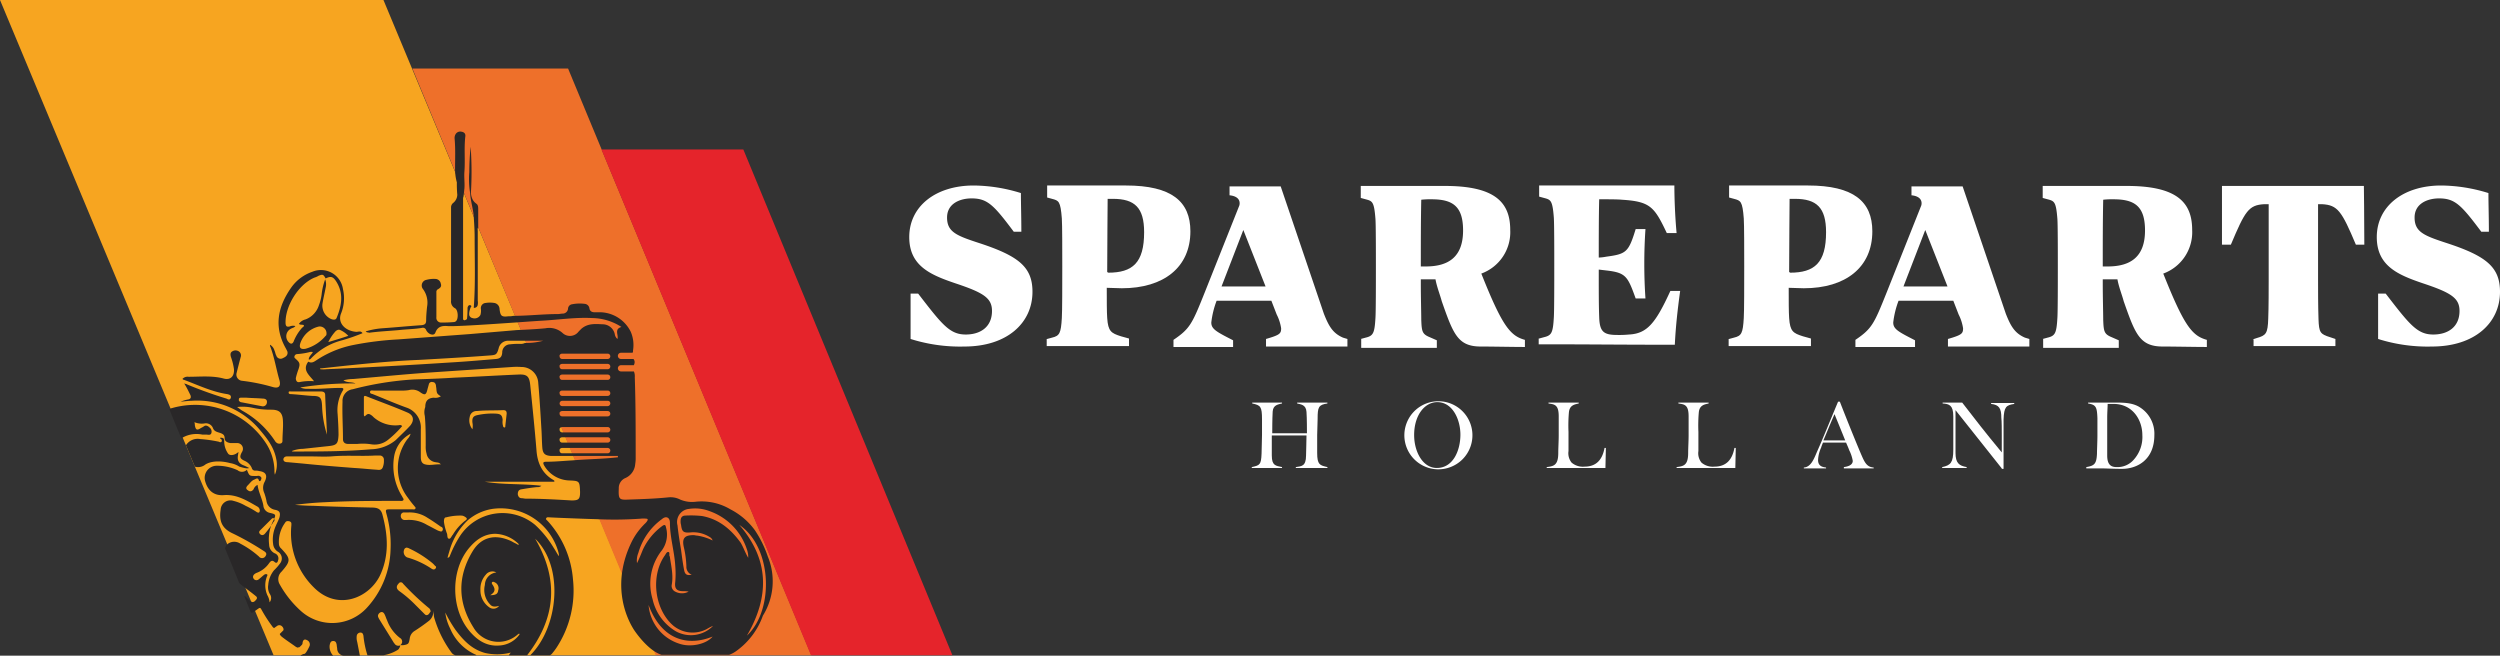 <svg viewBox="0 0 562 147.4" height="147.4" width="562" xmlns="http://www.w3.org/2000/svg">
  <rect x="0" y="0" width="562" height="147.4" fill="#333333" stroke="none"/>
  <g transform="translate(-121.4 -239.8)" id="Spareparts-logo-fullcolor-2">
    <g id="Spareparts_Holland_00000006678212663875916140000018147446893362992550_">
      <g transform="translate(46)" data-name="Group 1" id="Group_1">
        <g id="Holland_00000168082677371386457050000011171366035231399330_">
          <path fill="#fff" d="M366.7,345v-.2c1.2-.2,2.3-.1,2.3-2.6,0-.9.1-2.8.1-4.5h-7.8v4.5c0,2.3.9,2.3,2.3,2.6v.2h-6.8v-.2c1.8-.4,2.1-.5,2.2-3,0-1.2.1-2.7.1-4.2v-3.5c0-2.9-.3-3.2-2.2-3.6v-.2h6.7v.2c-.8.2-2,.3-2.1,1.8-.1,1.7-.1,4.4-.1,4.9h7.8c0-.5,0-3.4-.1-4.8-.1-1.7-1.4-1.7-2.1-1.9v-.2h6.8v.2c-2,.3-2.2.8-2.2,3.5,0,1.4-.1,2.3-.1,3.6v4c0,2.7.6,2.8,2.3,3.2v.2Z" data-name="Path 1" id="Path_1"></path>
          <path fill="#fff" d="M398.5,345.3a7.652,7.652,0,1,1,5.625-2.2A7.7,7.7,0,0,1,398.5,345.3Zm5.2-7.8c0-3.3-1.7-7.3-5.2-7.3-2.8,0-5.2,2.9-5.2,7.4,0,3.7,1.9,7.4,5.1,7.4C402.1,345,403.7,341,403.7,337.5Z" data-name="Path 2" id="Path_2"></path>
          <path fill="#fff" d="M423.1,345v-.2c1.6-.2,2.6-.4,2.6-3.2,0-1.2.1-2.5.1-4v-4.2c0-2.6-.9-2.7-2.3-2.9v-.2h6.8v.2c-.8.2-2,.3-2.2,1.9a34.541,34.541,0,0,0-.1,4.5v4.3a3.344,3.344,0,0,0,.7,2.6,3.887,3.887,0,0,0,2.9.9c2.6,0,4-1.5,4.5-4.2h.3l-.1,4.5H423.1Z" data-name="Path 3" id="Path_3"></path>
          <path fill="#fff" d="M452.3,345v-.2c1.6-.2,2.6-.4,2.6-3.2,0-1.2.1-2.5.1-4v-4.2c0-2.6-.9-2.7-2.3-2.9v-.2h6.8v.2c-.8.2-2,.3-2.2,1.9a34.541,34.541,0,0,0-.1,4.5v4.3a3.344,3.344,0,0,0,.7,2.6,3.887,3.887,0,0,0,2.9.9c2.6,0,4-1.5,4.5-4.2h.3l-.1,4.5H452.3Z" data-name="Path 4" id="Path_4"></path>
          <path fill="#fff" d="M489.9,345v-.2c.8-.1,2-.4,2-1.4a8.4,8.4,0,0,0-.8-2.4c-.2-.6-.5-1.2-.7-1.7h-5.2c-.1.3-.3.7-.4,1.1a7.565,7.565,0,0,0-.7,2.8c0,1.4,1,1.6,1.8,1.7v.2h-5v-.2c1.5-.1,2.2-1.7,2.9-3.4,1.6-3.6,2.7-6.4,4.8-11.4h.4c1.9,4.9,4.2,10.5,4.9,12.1s1.2,2.6,2.7,2.7v.2h-6.7Zm.3-6.2c-.8-2-1.5-3.7-2.4-5.9-1.1,2.5-1.6,3.8-2.5,5.9Z" data-name="Path 5" id="Path_5"></path>
          <path fill="#fff" d="M525.4,345.1,515,332v9.6c0,2.3.8,2.9,2.5,3.2v.2H512v-.2c1.9-.4,2.5-1,2.5-3.9v-7.5c0-2.5-.9-2.8-2.4-2.9v-.2h4.4c3.1,4,5,6.5,8.9,11.2v-3.8c0-1.5,0-3.1-.1-4,0-2.1-.5-2.9-2.3-3.1v-.2h5.2v.2c-1.8.3-2.3.6-2.4,3.5v11.1h-.4Z" data-name="Path 6" id="Path_6"></path>
          <path fill="#fff" d="M544.4,345v-.2c1.8-.3,2.3-.7,2.4-3,0-.9.1-2.7.1-4.2v-3.8c-.1-2.5-.3-3-2.1-3.3v-.2h6.3c2,0,3.9.1,5.4,1.1a7.01,7.01,0,0,1,3.2,6.2c0,5.6-3.9,7.6-7.3,7.6-1.9,0-3.4-.1-4.3-.1h-3.7Zm4.7-11.3v8.5c0,2,.8,2.6,2.1,2.6a4.822,4.822,0,0,0,3.9-1.7,7.619,7.619,0,0,0,1.9-5.5c0-3.3-2.1-7-6.5-7h-1.3c0,.7-.1,1.9-.1,3.1Z" data-name="Path 7" id="Path_7"></path>
        </g>
      </g>
      <g transform="translate(-0.1)" data-name="Group 2" id="Group_2">
        <path fill="#fff" d="M326.2,316V305.8h1.7c5.4,7,7.1,9.2,10.7,9.2,3.3,0,5.9-1.7,5.9-5.3,0-2.9-1.9-4.1-8.2-6.2-5.6-1.9-10.4-3.9-10.4-10.4,0-6.9,5.9-11.6,14.5-11.6a36.749,36.749,0,0,1,10.6,1.7c0,2.6.1,5.3.1,8.7h-1.7c-4.5-6-5.9-7.5-9.5-7.5-2.5,0-5.5,1.1-5.5,4.3,0,3.3,2.2,4.1,7.4,5.8,8.8,2.9,11.8,5.4,11.8,10.9,0,7-5.7,12.3-15.3,12.3A37.031,37.031,0,0,1,326.2,316Z" data-name="Path 8" id="Path_8"></path>
        <path fill="#fff" d="M656.1,316V305.8h1.7c5.4,7,7.1,9.2,10.7,9.2,3.3,0,5.9-1.7,5.9-5.3,0-2.9-1.9-4.1-8.2-6.2-5.6-1.9-10.4-3.9-10.4-10.4,0-6.9,5.9-11.6,14.5-11.6a36.749,36.749,0,0,1,10.6,1.7c0,2.6.1,5.3.1,8.7h-1.7c-4.5-6-5.9-7.5-9.5-7.5-2.5,0-5.5,1.1-5.5,4.3,0,3.3,2.2,4.1,7.4,5.8,8.8,2.9,11.8,5.4,11.8,10.9,0,7-5.7,12.3-15.3,12.3A37.032,37.032,0,0,1,656.1,316Z" data-name="Path 9" id="Path_9"></path>
        <path fill="#fff" d="M510.2,316l1.1-.3c1.7-.4,2-1,2.2-4.4.1-1.4.1-7.8.1-11.6,0-3.3,0-9.5-.1-10.8-.3-3.9-.7-4-2.2-4.4l-1.1-.3v-2.7h17.7c10.3,0,14.5,3.6,14.5,10.3,0,8.1-6,12.8-15.4,12.8-1.2,0-2.3-.1-3.4-.1,0,3,0,5.4.1,6.8.2,3,.9,3.4,3.1,4.1l1.8.5v1.7H510.1V316Zm13.7-14.9c5.5,0,8.1-2.2,8.1-9.1,0-5.5-2.1-7.5-7-7.5h-1.2c0,3.6-.1,9.1-.1,16.5h.2Z" data-name="Path 10" id="Path_10"></path>
        <path fill="#fff" d="M356.9,316l1.1-.3c1.7-.4,2-1,2.2-4.4.1-1.4.1-7.8.1-11.6,0-3.3,0-9.5-.1-10.8-.3-3.9-.7-4-2.2-4.4l-1.1-.3v-2.7h17.7c10.3,0,14.5,3.6,14.5,10.3,0,8.1-6,12.8-15.4,12.8-1.2,0-2.3-.1-3.4-.1,0,3,0,5.4.1,6.8.2,3,.9,3.4,3.1,4.1l1.8.5v1.7H356.8V316Zm13.7-14.9c5.5,0,8.1-2.2,8.1-9.1,0-5.5-2.1-7.5-7-7.5h-1.2c0,3.6-.1,9.1-.1,16.5h.2Z" data-name="Path 11" id="Path_11"></path>
        <path fill="#fff" d="M580.7,316l1.1-.3c1.7-.4,2-1,2.2-4.4.1-1.4.1-7.8.1-11.5,0-3.3,0-9.5-.1-10.8-.3-3.9-.7-4-2.2-4.4l-1.1-.3v-2.7h18.9c11.3,0,14.7,3.7,14.7,9.9a9.9,9.9,0,0,1-6.5,9.8c4.7,11.8,6.5,14,9.8,14.9v1.6c-2.8,0-7-.1-9.9-.1-5.2,0-6.2-2.8-8.8-10.2-.3-1.2-1.1-3.2-1.4-4.9h-3.3v1c0,3,.1,6.6.1,8.1.1,2.6.2,3.2,1.9,3.9l1.6.7V318h-17v-2Zm14.6-16.3c5.2,0,8.4-2.2,8.4-8.1,0-5.5-2.4-7-7.1-7a16.95,16.95,0,0,0-2.3.1c-.1,4.7-.1,9.9-.1,15Z" data-name="Path 12" id="Path_12"></path>
        <path fill="#fff" d="M427.4,316l1.1-.3c1.7-.4,2-1,2.2-4.4.1-1.4.1-7.8.1-11.5,0-3.3,0-9.5-.1-10.8-.3-3.9-.7-4-2.2-4.4l-1.1-.3v-2.7h18.9c11.3,0,14.7,3.7,14.7,9.9a9.9,9.9,0,0,1-6.5,9.8c4.7,11.8,6.5,14,9.8,14.9v1.6c-2.8,0-7-.1-9.9-.1-5.2,0-6.2-2.8-8.8-10.2-.3-1.2-1.1-3.2-1.4-4.9h-3.3v1c0,3,.1,6.6.1,8.1.1,2.6.2,3.2,1.9,3.9l1.6.7V318h-17v-2ZM442,299.7c5.2,0,8.4-2.2,8.4-8.1,0-5.5-2.4-7-7.1-7a16.945,16.945,0,0,0-2.3.1c-.1,4.7-.1,9.9-.1,15Z" data-name="Path 13" id="Path_13"></path>
        <path fill="#fff" d="M467.5,315.9l1.1-.3c1.7-.4,2-1,2.2-4.4.1-1.4.1-7.8.1-11.6,0-3.3,0-9.5-.1-10.9-.3-3.9-.7-4-2.2-4.4l-1.1-.3v-2.5h30.4c0,2.2.1,6.4.5,10.7h-2.2c-2.8-5.9-3.7-7.1-10.1-7.5-1-.1-3.2-.1-5.1-.1-.1,3.6-.1,9.8-.1,13.1a11.134,11.134,0,0,0,1.7-.2c4.5-.6,5-1,6.6-6.2h2.2a116.02,116.02,0,0,0,0,15.6h-2.2c-1.8-5-2.2-5.8-6.6-6.3l-1.7-.2c0,5.2,0,8.1.1,10.7.1,3.3,1,4,4.1,4a22.6,22.6,0,0,0,2.6-.1c4.1-.2,6-2.6,9.3-9.8h2.2c-.6,4.4-1,8-1.2,12.1-13.7,0-17.6-.1-30.6-.1v-1.3Z" data-name="Path 14" id="Path_14"></path>
        <path fill="#fff" d="M627.9,316.1l.9-.3c2.1-.6,2.5-1,2.6-4.4.1-2.4.1-7,.1-8.8V285.7h-1c-3.5.2-4.3,1.5-7.5,9.1h-2V281.6h31.9c0,.7.1,6.9.1,13.2h-1.9c-3.2-7.6-4.1-8.9-7.6-9.1h-.9v16.8c0,2.2,0,6.1.1,9,.1,3.1.4,3.4,2.6,4.1l1.2.4v1.6H628.1v-1.5Z" data-name="Path 15" id="Path_15"></path>
        <path fill="#fff" d="M423.4,315.7c-2.3-1-3.2-2.6-4.3-5.4l-9.7-28.6H397.9v2c2.9.3,2.2,2.3,2.2,2.3l-7.8,19.6c-2.8,7-3.3,8.1-7,10.6v1.6h13.4v-1.5c-3.7-1.9-4.9-2.5-4.9-4a20.044,20.044,0,0,1,1.2-4.9h12.3l1.2,3.1a10.088,10.088,0,0,1,1,3.1c0,1.2-.3,1.5-3.4,2.4v1.7h18.3V316Zm-27.3-11.5,4.9-12.7,5,12.7Z" data-name="Path 16" id="Path_16"></path>
        <path fill="#fff" d="M576.7,315.7c-2.3-1-3.2-2.6-4.3-5.4l-9.7-28.6H551.2v2c2.9.3,2.2,2.3,2.2,2.3l-7.8,19.6c-2.8,7-3.3,8.1-7,10.6v1.6H552v-1.5c-3.7-1.9-4.9-2.5-4.9-4a20.041,20.041,0,0,1,1.2-4.9h12.3l1.2,3.1a10.087,10.087,0,0,1,1,3.1c0,1.2-.3,1.5-3.4,2.4v1.7h18.3V316Zm-27.3-11.5,4.9-12.7,5,12.7Z" data-name="Path 17" id="Path_17"></path>
      </g>
    </g>
    <g id="Beeldmerk">
      <g data-name="Group 3" id="Group_3">
        <g id="Kleuren_00000119096738510989230390000011800978886105712256_">
          <path fill="#f7a520" d="M121.4,239.8h86.2L269,387.1H182.9Z" data-name="Path 18" id="Path_18"></path>
          <path fill="#ee702a" d="M214.1,255.2h35l54.7,131.9h-35Z" data-name="Path 19" id="Path_19"></path>
          <path fill="#e5242b" d="M256.6,273.4h31.9l47,113.7H303.7Z" data-name="Path 20" id="Path_20"></path>
        </g>
        <g id="Tractor_00000051361075420479094200000013513254331278981819_">
          <path fill="#292728" d="M173.1,343.9a5.387,5.387,0,0,1,2.1.8c.1,0,1.7.6,2.2.3a14.093,14.093,0,0,0-1.5-.7c-1.6-.8-.9-2.2-.9-2.9-1,.9-2,.8-2.3.4a4.829,4.829,0,0,1-.9-2.8c0-.7-.2-.8-.9-.8-.1.2.1.2.2.3a.471.471,0,0,1,.1.6c-.2.2-.4.1-.6,0a30.348,30.348,0,0,0-4.2-.6,3.109,3.109,0,0,0-3.2,1.4l2,4.8a2.586,2.586,0,0,0,2.4-.5C169.8,342.9,173.1,343.9,173.1,343.9Z" data-name="Path 21" id="Path_21"></path>
          <path fill="#292728" d="M294,364.9a24.9,24.9,0,0,0-2.9-5.9,15.678,15.678,0,0,0-5.5-4.7,12.647,12.647,0,0,0-7.9-1.7,6.741,6.741,0,0,1-3.4-.5,4.678,4.678,0,0,0-2.6-.5c-2.9.3-5.9.4-8.9.5-2.2.1-2.4,0-2.3-2.5a2.438,2.438,0,0,1,1.4-2.3,3.733,3.733,0,0,0,2.3-3.2,8.6,8.6,0,0,0,.1-1.6c0-6,0-11.9-.2-17.9a2.745,2.745,0,0,0-.2-1.3H261a.7.7,0,1,1,0-1.4h2.9c0-.1.1-.2.1-.3a1.09,1.09,0,0,0-.2-1.1H261a.7.7,0,0,1,0-1.4h2.6a.749.749,0,0,0,.1-.5,7.548,7.548,0,0,0-.5-4.2,7.837,7.837,0,0,0-6.7-4.4h-1.4c-.6,0-1.1-.2-1.2-.9a1.175,1.175,0,0,0-1.1-1,8.783,8.783,0,0,0-2.8.1,1.061,1.061,0,0,0-.9.9,1.216,1.216,0,0,1-1.2,1.2c-.4,0-.7.1-1.1.1-3.3,0-6.7.4-10,.4a4.1,4.1,0,0,1-1.1.1c-1.6.2-1.8-.1-2-1.6a1.412,1.412,0,0,0-1.2-1.4,6.053,6.053,0,0,0-1.9,0,1.164,1.164,0,0,0-1.1,1.3,3.329,3.329,0,0,1-.1,1.4,1.5,1.5,0,0,1-1.8.7.918.918,0,0,1-.6-.4c-.4-.5.2-2,.2-2s.4-.3-.1-.5c-.5-.1-.6.6-.6.6a22.006,22.006,0,0,1-.1,2.3c0,.4-.4.4-.5.5a.52.52,0,0,1-.4-.2V284.2c.1.2.2-1.2.3-2,.1-1.3-.1-2.5,0-3.8.2-2.6-.1-5.3.2-7.9.1-.6-.2-1-.9-1.1a1.2,1.2,0,0,0-1.3.6,1.645,1.645,0,0,0-.2,1c.2,2.2.1,4.4.1,6.6a11.234,11.234,0,0,0,.4,3.2,26.2,26.2,0,0,0,.1,2.8,2.43,2.43,0,0,1-.9,1.8,1.274,1.274,0,0,0-.5,1.1v20.9a1.682,1.682,0,0,0,.9,1.7c.7.4.8,2.4.2,2.9a.764.764,0,0,1-.5.2,24.363,24.363,0,0,1-2.7.1,1.061,1.061,0,0,1-1.2-1.2v-5.6a.67.67,0,0,1,.4-.7c.5-.3.8-.6.6-1.2a1.287,1.287,0,0,0-1.3-1.1,6.153,6.153,0,0,0-1.9.2,1.292,1.292,0,0,0-.8,2.1,5.133,5.133,0,0,1,.9,4c-.1,1-.2,2-.2,3,0,.8-.3,1-1,1.1-3,.2-6,.5-8.9.7a17.149,17.149,0,0,0-3.7.7c.3.3.6.2.8.3h0c2.2-.3,4.5-.4,6.7-.6,1.7-.2,3.5-.2,5.2-.5a.76.76,0,0,1,.9.5,1.962,1.962,0,0,0,.9.9c.5.2,1,.2,1.2-.4.5-1.3,1.5-1.5,2.7-1.4,2.3.2,19.1-1.1,21.1-1.2,3.8-.2,7.6-.8,11.4-.6a12.414,12.414,0,0,1,6.6,2c-1.7.5-.6,1.8-.9,2.7a1.738,1.738,0,0,1-.6-1.1,2.8,2.8,0,0,0-2.8-2.2c-1.7-.1-3.3-.2-4.7,1l-.6.6a2.432,2.432,0,0,1-3.7.3,4.474,4.474,0,0,0-3.8-1c-2.1.2-4.2.3-6.4.4-3.5.3-7.1.6-10.6.9-5.4.4-10.7.8-16.1,1.2a70.736,70.736,0,0,0-10.3,1.3,23.267,23.267,0,0,0-8.1,3.4c-.6.4-1.1.7-1.8.3h0c-1.4,1.9.2,3,1.3,4.4a11.732,11.732,0,0,0-3.3.2c-.6.1-.8-.4-.8-.9a15.186,15.186,0,0,1,.6-2c.4-1.2.3-1.5-.6-2.3-.2-.2-.4-.3-.3-.6a.634.634,0,0,1,.6-.5,15.665,15.665,0,0,0,3-.5h.4c.2.1,0,.3-.1.4-.3.4-.7.8-.7,1.3.2.1.4-.1.5-.2a14.661,14.661,0,0,1,7-4.1,41.88,41.88,0,0,0,4.6-1.6h0c-.4-.6-.9-.3-1.4-.3-2.6-.2-4.3-2.1-3.4-4.2a9.114,9.114,0,0,0,.4-5.4,5,5,0,0,0-6.9-3.9,9.61,9.61,0,0,0-4.7,3.5c-3.1,4.4-4,8.9-1.2,13.8l.3.6c.2.8-.3,1.2-1,1.5a1.01,1.01,0,0,1-1.5-.6c-.2-.3-.2-.7-.4-1.1a2.122,2.122,0,0,0-1-1.3.749.749,0,0,0,.1.5c.9,2.4,1.3,5,2,7.4.4,1.4-.1,2-1.5,1.6a42.22,42.22,0,0,0-6.9-1.4,1.4,1.4,0,0,1-1.2-1.8c.3-1.2.6-2.4.9-3.5a1.094,1.094,0,0,0-.4-1.3,1.363,1.363,0,0,0-1.5,0c-.5.3-.4.8-.3,1.2a14.341,14.341,0,0,1,.7,2.8c.1,1.6-.8,2.5-2.3,2.1-2.6-.7-5.3-.4-7.9-.4a1.553,1.553,0,0,0-1.4.5c.2.1.2.2.4.2,3.2,1.2,6.3,2.7,9.7,3.2.4.1.9.2.8.8-.2.6-.6.4-1,.2a94.358,94.358,0,0,1-8.9-3.2c-.1-.1,0,0-.6-.2.2.3.6,1,.8,1.4l.6,1.2c.2.5.1.9-.5,1a8.166,8.166,0,0,0-1.7.5c1.1-.1,1.8-.2,2.4-.2a18.316,18.316,0,0,1,15.3,6.4c1.7,2,3.3,4,3.8,6.7a5.958,5.958,0,0,1-.3,3.5,2.768,2.768,0,0,1-.1-.9,11.752,11.752,0,0,0-2-6.3,19.046,19.046,0,0,0-20.9-7.8c-.3.1-.6.1-.7.4l2.6,6.3h.3a6.4,6.4,0,0,1,4.5-.7h.9c.4,0,.9.2,1.1-.3a1.134,1.134,0,0,0-.4-1.3c-.3-.3-.8-.6-1.2-.3a4.346,4.346,0,0,1-.7.4c-.9.6-1.2.5-1.4-.6a2.252,2.252,0,0,0-.1-.7,4.219,4.219,0,0,0,2.2.3,1.709,1.709,0,0,1,2,1.1c.3.7.9.8,1.5,1s1.1.4,1.1,1.2c0,.7.6,1,1.3,1.1h1.5a1.29,1.29,0,0,1,1.1,2c-.6,1.1-.5,1.5.6,2A3.123,3.123,0,0,1,178,345a.76.76,0,0,0,.8.6,2.768,2.768,0,0,1,.9.1q2.25.3,1.2,2.4a2.747,2.747,0,0,0-.1,2.5,12.094,12.094,0,0,1,.5,1.8,2.333,2.333,0,0,0,1.9,2c1.1.2,1.3.7,1,1.8-.3.8-.7,1.5-1,2.3a7.314,7.314,0,0,0-.4,3.6,2.3,2.3,0,0,0,1.2,1.8,1.762,1.762,0,0,1,.4,2.5A10.7,10.7,0,0,1,183,368a5.922,5.922,0,0,0-1.3,3.3,2.978,2.978,0,0,0,.4,2.1,1.509,1.509,0,0,1-.1,1.8,3.773,3.773,0,0,0-.5-1.6,5.556,5.556,0,0,1-.1-4.2c.1-.2.2-.4,0-.5a.661.661,0,0,0-.6.1c-.4.3-.8.7-1.2,1a.782.782,0,0,1-1.1,0c-.5-.6-.1-1.2.8-1.5a5.935,5.935,0,0,0,2.6-2.1c.5-.7.8-.6,1.2-.3.4.4.7.2.8-.3a1.217,1.217,0,0,0-.7-1.6,2.188,2.188,0,0,1-1.3-2,9.382,9.382,0,0,1,1-5.5c.6-1.2.5-1.3-.8-1.6a1.811,1.811,0,0,1-1.5-1.7c-.3-1.6-1.1-3-1.3-4.6a1.757,1.757,0,0,0-.9,1c-.4.5-.8.6-1.3.2-.6-.4-.3-.8.1-1.2s.8-1,1.4-1.2c.4-.2.8-.5,1,.2.1.3.4.1.4,0,.3-.5.2-.8-.3-1-.2-.1-.4,0-.6,0-1.6,0-1.6.1-2.2-1.4a1.547,1.547,0,0,1-2.1.1,11.041,11.041,0,0,0-4.7-1,2.718,2.718,0,0,0-2.6,3.4c.6,2.2,2,3.4,4.3,3.2,2.9-.2,5.2,1.3,7.5,2.6a1.02,1.02,0,0,1,.5.8c0,.5-.2.7-.7.4a20.129,20.129,0,0,0-2.5-1.4,10.242,10.242,0,0,0-2.7-1.1,2.2,2.2,0,0,0-2.9,2c-.4,2.7.4,4.3,2.9,5.4a63.789,63.789,0,0,1,6.7,3.8c.5.3.9.6.5,1.2a.889.889,0,0,1-1.5.1,20.881,20.881,0,0,0-4.2-2.9,2.415,2.415,0,0,0-2.7,0,1.64,1.64,0,0,0-.7,1.1l3.2,7.8c1.2,1,2.5,1.9,3.7,2.9.4.3.3.6,0,.9-.3.4-.7.6-1.1.3a5.715,5.715,0,0,1-.8-.7c-.2-.2-.4-.5-.7-.5l1.5,3.7a.663.663,0,0,0,.7-.2c.3-.2.7-.5,1-.7s.4-.2.6.1a32.215,32.215,0,0,0,2.5,3.9c.1.2.3.3.4.4l.7-.5a.86.86,0,0,1,1.1.1c.5.5.3.9.3.9l-.8.8c0,.2.2.4.4.6,1,.8,2.1,1.5,3.2,2.3.1.1.3.1.4.2a1,1,0,0,1,.4-.1s.7-.6.7-.8.1-1.3,1-.8a1.053,1.053,0,0,1,.6,1.3s-.8,1.8-1.2,1.8c-.3,0-.7.3-.8.3v.1h7.3a2.974,2.974,0,0,1-.8-2.3c.1-.5.2-1,.8-1s.7.4.8.9c0,.3.1.6.1.9a1.612,1.612,0,0,0,1.5,1.5h3.6c-.2-1-.4-2.1-.6-3.1a3.329,3.329,0,0,1-.1-1.4.849.849,0,0,1,.8-.7c.5,0,.6.3.7.7a21.472,21.472,0,0,0,.9,4.4h3.6a8.837,8.837,0,0,0,3.2-1.2c.4-.2.6-1,.6-1h-.1a1,1,0,0,1-1.2-.4.1.1,0,0,0-.1-.1c-1.1-1.8-2.3-3.7-3.4-5.5-.2-.4-.4-.7,0-1.2.5-.5,1-.4,1.3.3.2.4.3.8.5,1.2a8.821,8.821,0,0,0,2.9,4,.934.934,0,0,1,.1,1.6,2.423,2.423,0,0,0,.9,0c1-.2,1-.4,1.2-1.4a2.333,2.333,0,0,1,1-1.7,41.444,41.444,0,0,0,3.4-2.4,2.616,2.616,0,0,0,.9-2.2c.1.5.1,1,.2,1.5a25.352,25.352,0,0,0,3.9,7.9,1.456,1.456,0,0,0,.9.6h4.7l-.1-.1a11.154,11.154,0,0,1-5.8-5.9,10.791,10.791,0,0,1-1.1-3.6,30.676,30.676,0,0,0,2.3,3.9c1.8,2.4,3.7,4.4,6.7,5.2a12.208,12.208,0,0,0,5.7-.1c-.1.2-.4.5-.4.6h4.1c6.2-8,7.4-16.6,1.8-26.2,6.6,6.4,5.2,20-1.1,26.2H245a1.333,1.333,0,0,0,.6-.5,12.489,12.489,0,0,0,.9-1.2,23.368,23.368,0,0,0,3.7-15.4,22,22,0,0,0-5.7-13.1c-.2-.2-.5-.4-.3-.6.1-.3.5-.2.7-.2,1.7.1,9.6.4,10.4.4a85.1,85.1,0,0,0,10.1-.1,5.65,5.65,0,0,1,1.3,0c.3,0,.4.2.2.5a2.651,2.651,0,0,1-.5.6,15.213,15.213,0,0,0-2.9,3.9c-4.7,9.4-1.5,16.9.3,19.8.3.5,3.2,4.8,6.3,5.8h15.2a6.108,6.108,0,0,0,1.4-.7,16.608,16.608,0,0,0,6.2-8.1A14.605,14.605,0,0,0,294,364.9Zm-112.9-5.3c-.3.4-.7.7-1.2.3-.5-.5-.1-.8.2-1.1l2.3-2.3c.1-.1.3-.3.5-.2s.2.3.2.5c0,.1-.1.2-.2.3a19.509,19.509,0,0,1-1.8,2.5Zm66.7-40.3H258a.6.6,0,1,1,0,1.2H247.8a.576.576,0,0,1-.6-.6c-.1-.3.2-.6.6-.6Zm0,2.3H258a.6.6,0,0,1,0,1.2H247.8a.576.576,0,0,1-.6-.6C247.1,321.9,247.4,321.6,247.8,321.6Zm0,2.4H258a.6.6,0,0,1,0,1.2H247.8a.576.576,0,0,1-.6-.6C247.1,324.3,247.4,324,247.8,324Zm0,3.6H258a.6.6,0,0,1,0,1.2H247.8a.576.576,0,0,1-.6-.6C247.1,327.9,247.4,327.6,247.8,327.6Zm0,2.3H258a.576.576,0,0,1,.6.6.645.645,0,0,1-.6.6H247.8a.6.6,0,0,1,0-1.2Zm0,2.3H258a.6.6,0,1,1,0,1.2H247.8a.576.576,0,0,1-.6-.6c-.1-.3.2-.6.6-.6Zm0,3.6H258a.6.6,0,0,1,0,1.2H247.8a.576.576,0,0,1-.6-.6C247.1,336.1,247.4,335.8,247.8,335.8Zm0,2.3H258a.6.6,0,1,1,0,1.2H247.8a.576.576,0,0,1-.6-.6c-.1-.3.2-.6.6-.6Zm0,2.4H258a.6.6,0,0,1,0,1.2H247.8a.576.576,0,0,1-.6-.6c-.1-.3.2-.6.6-.6Zm-54.1-17.9c7.3-.8,14.6-1.6,22-1.9,5.3-.3,10.6-.6,15.9-1,1.3-.1,1.5-.2,1.9-1.6a2.15,2.15,0,0,1,2.2-1.7h7.8a14.4,14.4,0,0,1-4.1.5,1.978,1.978,0,0,1-1.1.2,16.2,16.2,0,0,0-2.2.1,1.815,1.815,0,0,0-1.8,1.9c-.1.9-.4,1.3-1.4,1.4-3.5.3-7,.6-10.5.8q-13.8.9-27.6,1.5a6.534,6.534,0,0,1-1.4,0c-.1-.3.2-.2.3-.2Zm.9-7.3a9.036,9.036,0,0,1-4.5,2.9q-1.65.3-1.2-1.2a5.76,5.76,0,0,1,4.2-3.8,1.526,1.526,0,0,1,1.7,1.5C194.8,314.9,194.8,315.2,194.6,315.3Zm5.1,0c-1.5.5-2.8.9-4.5,1.4a9.917,9.917,0,0,1,1.7-2.5c.3-.2.6-.4,1-.2a5.5,5.5,0,0,1,1.8,1.3Zm-13.5,1.3a1.881,1.881,0,0,1,.6-2.9c.3-.2.7-.2,1-.6a1.9,1.9,0,0,0-1.3.1c-.6.1-.8,0-.9-.6-.2-3.9,2.9-8.9,6.5-10.4a3.553,3.553,0,0,0,.9-.4c1-.4,1.1-.3,1.6.6h0c1.2-.6,1.7-.4,2.4.7,1.7,2.7,1.2,5.4.1,8.1-.2.6-.8.5-1.3.3a3.292,3.292,0,0,1-1.9-3.5c.2-1.2.5-2.4.7-3.5a3.1,3.1,0,0,0-.1-1.9h0a13.976,13.976,0,0,0-.8,3.4,10.549,10.549,0,0,1-.6,2.4,5.02,5.02,0,0,1-3,3.2,2.523,2.523,0,0,0-1.5,1c.3.3.7.1,1.1.3.1.3-.2.4-.4.6a9.973,9.973,0,0,0-1.9,3.1q-.45.9-1.2,0Zm.7,11.2h6.5c.6,0,1.1.1,1.1.8.1,3,.3,6,.4,8.9a23.93,23.93,0,0,1-1.1-6.5c-.1-1.8-.4-2.2-2.2-2.2-1.6-.1-3.1-.3-4.7-.4-.2,0-.6,0-.6-.3-.1-.4.3-.3.6-.3Zm-.5,14.6h4.7c1.6,0,3.2.1,4.8,0,3.3-.3,6.6,0,9.9-.2h1a.919.919,0,0,1,.9,1,3.887,3.887,0,0,1-.2,1.5c-.2.7-.7.8-1.3.7-1.7-.1-3.4-.3-5.2-.4-3.9-.3-7.7-.6-11.6-1l-3.3-.3c-.5,0-1-.1-1-.7.2-.7.8-.6,1.3-.6Zm-11.3-12.8c0-.4.3-.4.6-.4h1.1c1.2.1,2.4.1,3.6.2.6,0,1.1.2,1,.9a.912.912,0,0,1-1.2.8c-1.6-.3-3.1-.6-4.7-.9C175.3,330.1,175,329.9,175.1,329.6Zm8.8,9.9a1.344,1.344,0,0,1-.7-.6,21.032,21.032,0,0,0-7.2-6.7c-.4-.2-.7-.5-1.3-.9a10.459,10.459,0,0,1,3.6.2,19,19,0,0,0,4.1.4c1.7,0,2.5.6,2.6,2.4.1,1.5-.1,3-.1,4.6,0,.6-.5.7-1,.6Zm25.3,23.8a20.124,20.124,0,0,1-5.3,13.1,10.545,10.545,0,0,1-14.8.8,23.072,23.072,0,0,1-4.8-6,2.3,2.3,0,0,1,.4-2.9c2.1-2.4,2.1-2.9-.1-5.2a1.433,1.433,0,0,1-.5-1.1,7.247,7.247,0,0,1,1.4-4.7c.2-.4.6-.4,1-.3.5.2.4.5.4.9a17.146,17.146,0,0,0,5,13.9c5.4,5.5,12.6,2.4,15-2.8,2-4.4,1.7-8.9.5-13.4-.3-1.3-1-1.7-2.4-1.7-4.4-.1-8.9-.2-13.3-.4-1.3,0-2.7-.1-4-.2,2.2-.3,4.5-.5,6.8-.6,5.6-.3,11.2-.3,16.7-.3.3,0,.7.1.9-.2.1-.3-.2-.5-.3-.8a12.979,12.979,0,0,1-1.8-9,7.106,7.106,0,0,1,3.7-5.1,2.72,2.72,0,0,1-.7,1.2,10.95,10.95,0,0,0,.1,13.2,21.955,21.955,0,0,0,1.4,1.8c.1.2.4.3.3.6s-.5.2-.7.2h-4.9c-1.1,0-1.2,0-.9,1.1a25.219,25.219,0,0,1,.9,7.9Zm7.7-30c.2,2.2.2,4.5.2,6.7a5.537,5.537,0,0,0,.2,1.8,2.333,2.333,0,0,0,2,1.9c.4.1.8,0,1.2.5-1.3-.1-2.4.3-3.5,0-.9-.2-1-1-1-1.7v-6.2a4.752,4.752,0,0,0-3.3-4.9c-2.5-.9-5-2-7.5-3-.3-.1-.7-.1-.6-.6.1-.3.5-.2.8-.2h6.2a9.151,9.151,0,0,0,1.7-.1,2.992,2.992,0,0,1,2.6.5c1,.7,1.3.6,1.6-.7.1-.4.2-.7.3-1.1a.676.676,0,0,1,.9-.5c.4,0,.6.3.7.7,0,.3.1.6.1.9.1.9.1,1,1,1.6a2.318,2.318,0,0,1-1.6.3c-1.3.1-1.9.7-1.9,2.1a3.378,3.378,0,0,0-.1,2Zm.7,44.7c-.4.2-.6,0-.8-.2l-2-2a26.723,26.723,0,0,0-3.6-3.1c-.7-.5-.8-1.1-.2-1.7a.567.567,0,0,1,1,0,58.524,58.524,0,0,0,5.7,5.4,1.05,1.05,0,0,1,.5.9C218,377.5,217.9,377.8,217.6,378Zm1.6-10.3c-.2.2-.5.1-.7,0a19.075,19.075,0,0,0-5.6-2.6,1.359,1.359,0,0,1-.5-2,.764.764,0,0,1,.5-.2c.2.1.4.1.5.2a24.341,24.341,0,0,1,5.1,3.2,4.62,4.62,0,0,1,.7.7c.3.1.3.5,0,.7Zm1.7-8.7c-.2.5-.6.2-1,.1-.8-.4-1.7-.9-2.5-1.3a7.811,7.811,0,0,0-4.7-1.1h-.4a.9.9,0,0,1-.8-1,.709.709,0,0,1,.8-.7h.9a7.188,7.188,0,0,1,4.3,1.2c1,.6,2,1.3,3,2a.567.567,0,0,1,.4.8Zm.3-1.9c0-.6.1-1,.5-1a12.672,12.672,0,0,1,3.4-.4,1.445,1.445,0,0,1,.7.2c.7.4.7.6.1,1a11.389,11.389,0,0,0-2.7,3.1c-.3.3-.5,1-.9.9s-.3-.7-.4-1.1a11.982,11.982,0,0,1-.7-2.7Zm12.6,27.8c-3,.3-5.2-1.2-7-3.4-4-4.9-4.1-13.2-.2-18.2,1.6-2,3.5-3.5,6.2-3.5a7.892,7.892,0,0,1,5.3,2.4c-.4.1-.5-.1-.7-.2-.5-.2-.9-.5-1.4-.7-3.5-1.5-6.5-.7-8.4,2.5-3.4,5.7-3.3,11.4.2,17a6.5,6.5,0,0,0,9.9,1.7c.1-.1.3-.2.4-.3,0,.1.1.1.1.2a5.92,5.92,0,0,1-4.4,2.5Zm-1.7-13.7a.44.44,0,0,1-.1-.5c.2-.2.4-.1.6,0a1.451,1.451,0,0,1,.8,1.8c-.1.8-.5,1.1-1.8,1.1,1.3-.8,1.1-1.5.5-2.4Zm.8-2.7a2.893,2.893,0,0,0-2.5,2.8,4.687,4.687,0,0,0,1.2,4.4c.5.6,1.2.5,2,.3a1.59,1.59,0,0,1-2.1.4,4.641,4.641,0,0,1-2.1-4,4.746,4.746,0,0,1,1.2-3.4,1.852,1.852,0,0,1,2.4-.5c0-.1,0,0-.1,0Zm14.1-4.3c0,.2.1.4,0,.6-.4-.6-.7-1.2-1.1-1.8a23.381,23.381,0,0,0-4.2-5.2,11.442,11.442,0,0,0-16.9,2.5,24.933,24.933,0,0,0-2.2,4.3c-.1.2-.1.5-.6.6.2-.8.4-1.4.6-2.1a15.243,15.243,0,0,1,3.9-6.3,11.172,11.172,0,0,1,5.6-2.6,13.474,13.474,0,0,1,14.9,10Zm-13.9-31.4a15.6,15.6,0,0,0-4.3.3c-1,.2-1.3.6-1.2,1.7a3.788,3.788,0,0,1,0,1.5,3.2,3.2,0,0,1-.6-2.8,1.533,1.533,0,0,1,1.6-1.3c1.9-.2,3.9-.1,5.9-.2.6,0,.8.2.8.8l-.3,2.7c0,.2,0,.4-.2.4a.319.319,0,0,1-.3-.3,3.21,3.21,0,0,1-.1-1.4c-.1-1-.4-1.3-1.3-1.4ZM250,343.3c-1.9.1-3.8.3-5.8.3-.7,0-.8.2-.5.8a6.762,6.762,0,0,0,5.5,3.4c2.5.1,2.5.1,2.6,2.6,0,1.6-.3,1.9-1.9,1.9-3.4-.2-6.8-.4-10.3-.4-.3,0-.6-.1-.9-.1q-.75,0-.9-.9c0-.6.2-1,.8-1.1,1.2-.2,2.4-.4,3.6-.5a1.1,1.1,0,0,0,.9-.3c-4.3-.5-8.5-.2-12.7-.9H246c.1-.3-.1-.3-.2-.4-2.6-1.5-3.6-3.9-3.8-6.7-.4-4.9-.9-9.7-1.4-14.6-.2-2-.7-2.5-2.7-2.4-4.8.2-9.6.5-14.4.7-3,.2-6,.3-9.1.4a71.124,71.124,0,0,0-13.7,2.2,2.639,2.639,0,0,0-2.3,2.8c-.1,2.8.1,5.6.1,8.4,0,.8.5,1.1,1.2,1.1h2a12.171,12.171,0,0,1,3.3.1,4.765,4.765,0,0,0,3.6-1,23.449,23.449,0,0,0,3.2-3.1c-.3-.4-.6-.2-.9-.2a7.357,7.357,0,0,1-5.5-1.8l-.3-.3c-.8-.6-1-.6-1.7.1a.4.4,0,0,1-.2-.4v-3.7c0-.5.1-.6.6-.4,3,1.2,6.1,2.3,9.1,3.6,1.5.6,1.7,1.8.7,3-1,1.1-2.1,2.1-3.2,3.2a9.036,9.036,0,0,1-5.6,2.1c-5.9.5-11.7.5-17.6.5a.31.31,0,0,1-.2-.1,6.963,6.963,0,0,1,2.5-.5c1.9-.2,3.7-.4,5.6-.6,2-.2,2.3-.5,2.4-2.5,0-1.6-.1-3.2-.2-4.7a8.635,8.635,0,0,1,1.1-5.2c.4-.6.1-.7-.4-.7-2.4,0-4.9.3-7.3.2a3.805,3.805,0,0,1-1.8-.3,73.176,73.176,0,0,1,12.4-.9c-.8-.4-1.8-.1-2.7-.7a8.918,8.918,0,0,1,2.2-.3c5.9-.5,11.9-1.1,17.8-1.5,6-.4,11.9-.8,17.9-1.2a14.718,14.718,0,0,1,2.1,0,3.76,3.76,0,0,1,3.8,3.6c.3,3.4.5,6.8.7,10.2.1,1.4.1,2.8.2,4.2.1,1.5.6,1.9,2,2h15v.3C256.8,343,253.4,343,250,343.3Zm24.1,41.2a9.948,9.948,0,0,1-6.9-8.7c2.9,7.8,8.7,9.4,14.4,7.1C280.2,384.6,276.7,385.4,274.1,384.5Zm-.8-2.8a11.229,11.229,0,0,1-5.2-7.2,12.086,12.086,0,0,1,2.1-11,6.008,6.008,0,0,0,.9-5.2c-.1-.7-.5-.5-.9-.2a13.834,13.834,0,0,0-4.3,5.3c-.4,1-.8,2-1.3,3a4.454,4.454,0,0,1,.3-2.3,14.143,14.143,0,0,1,5.3-7.6c.9-.8,1.8-.4,1.8.8,0,3.3,1,6.4,1.2,9.7a21.64,21.64,0,0,1,0,3.6c-.2,1.5.3,2.1,1.8,2.1a4.869,4.869,0,0,1,1.2.1,3.188,3.188,0,0,1-3,0,1.411,1.411,0,0,1-.8-1.5c.4-2.1-.1-4.2-.4-6.2a.367.367,0,0,0-.1-.3c-.1-.3.1-.8-.2-.9-.4-.1-.6.4-.8.7-3.3,4.6-2.4,12.1,1.8,15.8a6.834,6.834,0,0,0,7.6.8,9.145,9.145,0,0,1,1.4-.7,6.989,6.989,0,0,1-8.4,1.2Zm5.9-25.9a22.879,22.879,0,0,0-3.7-.1c-.7,0-1.1.4-1.1,1.2a2.77,2.77,0,0,0,.1.9c.2,1.5.5,1.8,2,1.7a6.848,6.848,0,0,1,4.4,1,1.416,1.416,0,0,1,.7.8,11.821,11.821,0,0,0-3.5-1.1c-.3,0-.5-.1-.8-.1-2,0-2.6.7-2.2,2.6a22.167,22.167,0,0,1,.6,4.4,1.907,1.907,0,0,0,1.2,1.9c-1,.2-1.5,0-1.7-1-.3-1.5-.5-3.1-.7-4.6-.3-1.8-.6-3.6-.8-5.5a2.958,2.958,0,0,1,2.6-3.7,9,9,0,0,1,4.6.5,13.555,13.555,0,0,1,8.4,8.6,5.04,5.04,0,0,1,.3,1.9c-.7-1.2-1.1-2.4-1.7-3.4-2.1-2.9-4.8-5.3-8.7-6Zm10.1,26.9c5-8.6,5.2-16.9-1.7-24.9,7.4,5,7.9,19.1,1.7,24.9Z" data-name="Path 22" id="Path_22"></path>
          <path fill="#292728" d="M227.9,288.6c.1,1.5.2,3,.2,4.5,0,5.3.2,10.6-.2,15.9a.8.8,0,0,0,.9-.7,2.719,2.719,0,0,0,0-.9V291.8c0-.3-.1-.6.1-.9h0v-4c0-.5,0-1-.4-1.3a2.56,2.56,0,0,1-1-1.3,3.722,3.722,0,0,1-.2-1.8,78.286,78.286,0,0,0-.1-9.7,54.413,54.413,0,0,0-.3,5.7,19.323,19.323,0,0,0,.2,4.8C227.2,285.1,227.8,286.8,227.9,288.6Z" data-name="Path 23" id="Path_23"></path>
        </g>
      </g>
    </g>
  </g>
</svg>
